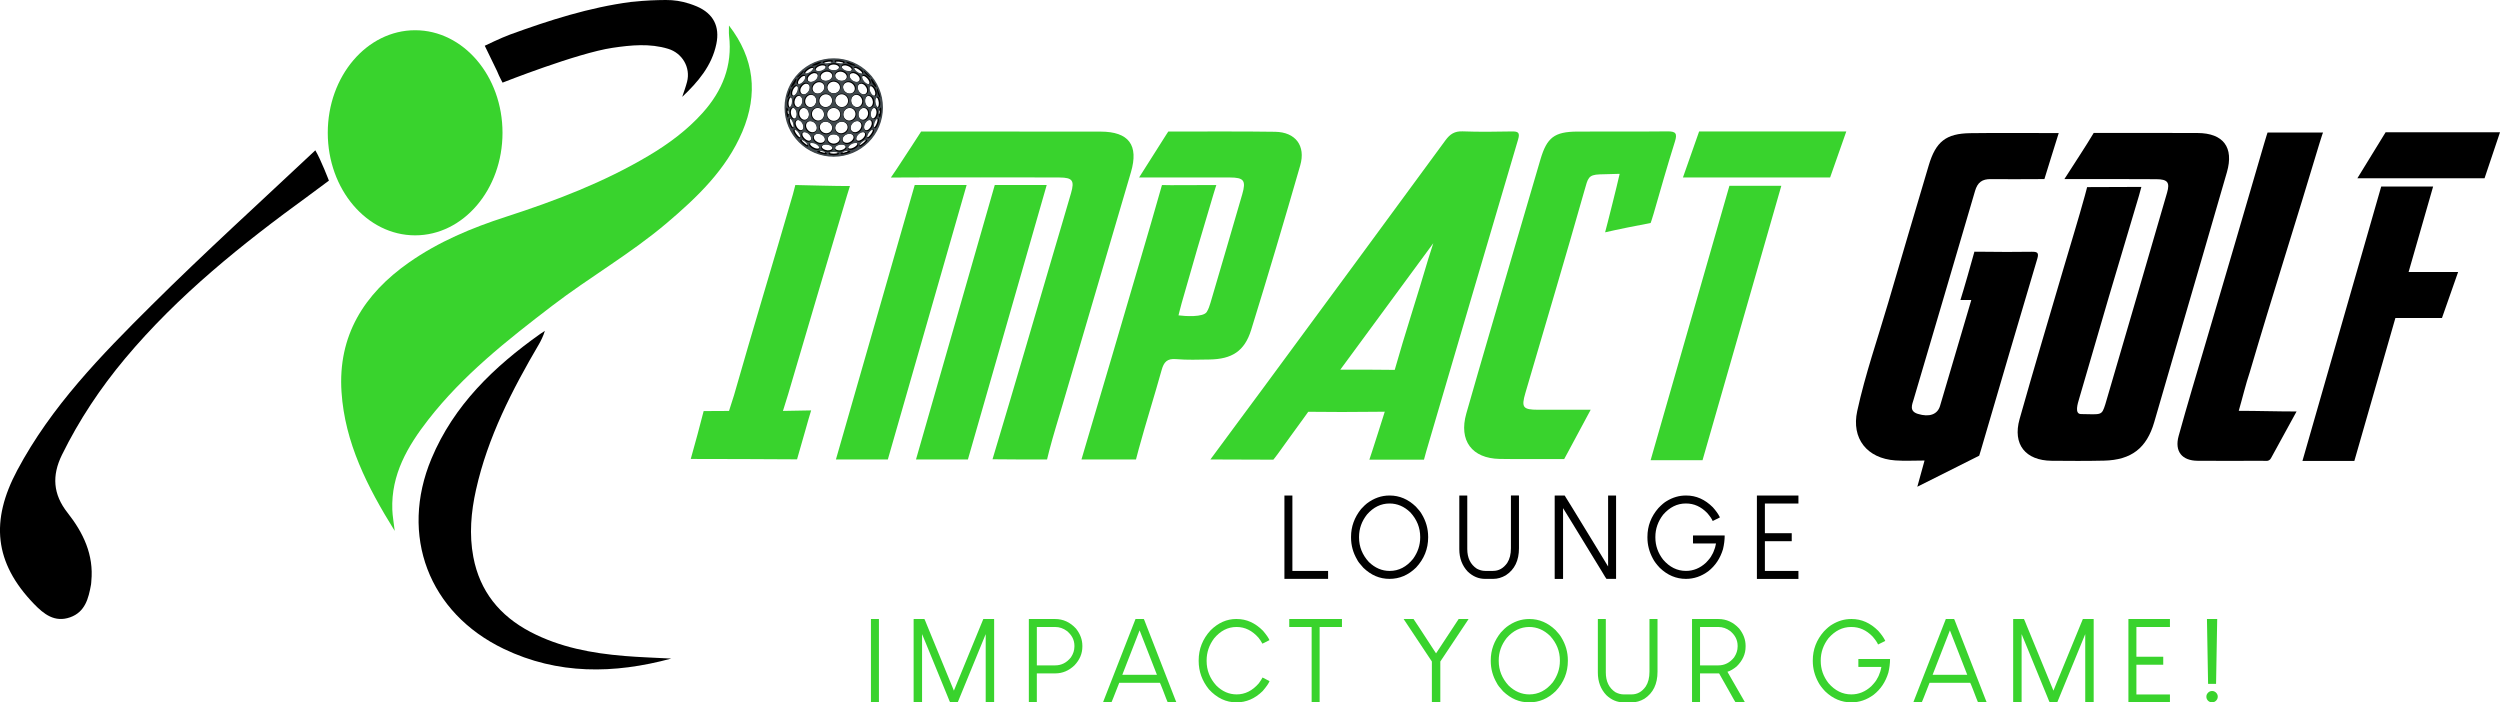 <svg xmlns="http://www.w3.org/2000/svg" id="Layer_2" viewBox="0 0 1119.63 314.56"><defs><style>.cls-1,.cls-2,.cls-3,.cls-4{stroke-width:0px;}.cls-1,.cls-3{fill:#000;}.cls-2{fill:#39d32d;}.cls-3,.cls-4{fill-rule:evenodd;}.cls-4{fill:#40484c;}</style></defs><g id="Layer_1-2"><path class="cls-1" d="M298.15,0c3.6-.03,7.19.52,10.62,1.65,1.13.37,2.24.78,3.33,1.24,7.42,3.2,10.35,8.98,8.71,16.83-2.04,9.78-8.21,16.98-15.28,23.67.74-2.25,1.58-4.46,2.17-6.75,1.66-6.42-2.13-12.86-8.47-14.78-8.22-2.5-16.6-1.67-24.91-.44-15.84,2.36-49.25,15.59-49.25,15.59,0,0-1.4-2.67-1.59-3.15-.24-.61-.56-1.36-.84-1.95-1.9-3.96-5.54-11.42-5.54-11.42,0,0,7.34-3.56,11.37-5.03,17.61-6.41,35.42-12.12,54.1-14.59.36-.05,1.2-.1,1.2-.1,5.36-.57,9.81-.73,14.39-.77Z"></path><path class="cls-1" d="M924.53,80.22c4.3-6.77,9.6-14.7,13.14-20.68,0,0,1.59,0,3.6,0,14.31.02,28.62-.05,42.92.03,11.54.06,16.34,6.42,13.14,17.54-7.6,26.38-15.33,52.73-23.01,79.09-3.19,10.96-6.37,21.92-9.55,32.88-3.37,11.59-10.21,16.93-22.46,17.22-7.82.18-15.64.13-23.46.06-11.76-.11-17.56-7.35-14.38-18.66,6.37-22.6,13.12-45.11,19.73-67.64,3.17-10.79,6.51-21.54,9.5-32.38.84-3.04,1.01-3.88,1.01-3.88,5.33-.05,24.31-.09,24.31-.09l-1.06,3.88c-9.09,30.26-18.02,60.56-26.79,90.91-.61,2.09-2.22,6.9.81,6.94,9.28.14,9.23.78,10.89-4.36,9.26-31.58,18.49-63.18,27.66-94.79,1.34-4.62.24-6-4.81-6.04-12.31-.1-24.62-.04-36.93-.04-1.11,0-2.23,0-4.27,0Z"></path><path class="cls-1" d="M858.67,218c1.16-4.2,2.11-7.64,3.24-11.75-4.62,0-8.88.25-13.11-.05-12.62-.89-19.73-9.77-17.04-22.11,3.59-16.49,9.18-32.46,13.92-48.64,5.99-20.48,12.02-40.95,18.11-61.4,3.16-10.62,7.72-14.26,18.6-14.41,12.96-.18,25.92-.04,39.61-.04-2.01,6.61-4.56,14.38-6.41,20.6,0,0-1.61,0-3.01.01-6.99.03-13.98.08-20.96,0-3.85-.05-5.96,1.4-7.1,5.33-9.06,31.13-18.34,62.19-27.48,93.3-.7,2.38-2.11,5.29,1.88,6.52,5.1,1.57,8.79.28,9.93-3.58,4.63-15.67,9.25-31.34,14-47.43h-4.87c1.37-4.26,5.05-17.16,6.26-21.63,0,0,.92-.02,3.27.02,7.48.13,14.97.11,22.46.01,2.4-.03,3.25.41,2.45,3.07-8.49,28.54-16.88,57.1-25.24,85.68-.45,1.54-.79,2.58-.79,2.58-8.42,4.21-18.56,9.28-27.72,13.91Z"></path><path class="cls-1" d="M1002.63,183.99c8.38,0,17.09.29,25.89.29-4.04,7.38-7.76,14.12-11.43,20.88-.95,1.75-2.57,1.19-3.97,1.2-9.65.04-19.29.08-28.94,0-7-.05-10.37-4.22-8.47-11.11,3.82-13.86,7.99-27.63,12.04-41.43,8.76-29.82,17.6-59.62,26.24-89.48,1.03-3.55,1.54-4.97,1.54-4.97h24.85s-.35.65-1.54,4.64c-10.32,34.53-21.1,68.05-31.26,102.64-1.85,5.48-3.26,11.53-4.95,17.34Z"></path><path class="cls-1" d="M141.22,67.32c2.6,4.41,6.08,13.58,6.08,13.58,0,0-5.56,4.17-9.05,6.71-29.78,21.65-58.45,44.55-82.21,72.93-11.12,13.28-20.64,27.59-28.29,43.16-4.57,9.31-4.02,17.66,2.49,25.92,7.04,8.93,11.82,18.83,10.66,30.68-.05.5-.04,1-.13,1.49-1.12,6.18-2.61,12.3-9.39,14.68-6.89,2.42-11.74-1.42-16.2-6.04-17.78-18.44-19.52-37.2-7.46-59.82,15.26-28.64,37.48-51.37,60.12-73.87,23.82-23.67,48.7-46.23,73.38-69.42Z"></path><path class="cls-1" d="M300.57,294.96c-25.6,6.91-50.76,7.26-74.95-4.36-33.67-16.17-46.77-50.83-32.38-85.21,10.03-23.95,27.98-41.15,48.73-55.86.23-.16,2.05-1.36,2.05-1.36-.65,2.2-1.79,4.5-2.59,5.87-12.08,20.63-23,41.75-28.25,65.31-2.22,9.95-3.11,20.01-1.2,30.1,2.91,15.38,11.81,26.34,25.56,33.55,13.18,6.91,27.49,9.57,42.14,10.78,6.95.58,13.93.78,20.9,1.16Z"></path><path class="cls-2" d="M326.48,11.44c11.36,14.67,13.12,30.66,5.98,47.52-7.19,16.97-20.18,29.35-33.94,41.02-16.12,13.66-34.53,24.18-51.27,37-20.07,15.36-39.91,30.99-55.54,51.1-9.18,11.81-16.59,24.48-16.01,40.2.1,2.79.62,5.56,1.08,9.49-12.36-19.88-22.33-39.54-23.83-62.23-1.66-25.2,10.07-43.86,30.19-57.97,13.31-9.34,28.12-15.52,43.51-20.5,22.15-7.17,43.84-15.43,63.92-27.38,8.89-5.29,17.15-11.4,24.09-19.13,8.85-9.86,13.44-21.16,11.86-34.58-.17-1.46,0-3.05-.05-4.53h0Z"></path><path class="cls-2" d="M542.08,205.77c8.16-11.12,16.02-21.62,23.56-31.86,27.25-37,54.54-73.98,81.69-111.05,2.08-2.84,4.15-4.17,7.74-4.03,7.31.28,14.64.18,21.96.04,2.85-.05,3.78.47,2.86,3.58-13.81,46.65-27.51,93.33-41.23,140-.53,1.82-.93,3.42-.93,3.42-6.28.02-18.31,0-24.46,0,0,0,.52-1.46,1.21-3.64,1.51-4.73,4.23-13.11,5.69-17.85,0,0-1.21,0-4.12.04-9.15.13-21.01.13-30.15,0,0,0-.87,1.22-2.07,2.89-3.77,5.25-7.65,10.44-11.38,15.72-1.13,1.59-2.18,2.84-2.18,2.84-7.83,0-18.86-.1-28.18-.1ZM600.27,165.56c7.71,0,14.29-.06,20.85.06,2.88.06,3.51.04,3.51.04,4.28-15.25,10.52-34.24,14.95-49.45.29-1,2.32-7.28,2.32-7.28-12.77,17.47-28.41,38.53-41.64,56.62Z"></path><path class="cls-2" d="M510.16,79.46c4.5-7.1,8.29-13.07,12.08-19.05l.98-1.5c14.96.03,32.91-.13,47.87.11,9.1.14,13.76,6.23,11.22,15.06-7.1,24.63-14.39,49.2-21.98,73.69-2.95,9.51-8.62,13.08-18.68,13.23-4.99.07-10,.26-14.95-.17-4.02-.35-5.47,1.34-6.46,4.89-3.28,11.79-7,23.46-10.22,35.26-1.02,3.73-1.27,4.8-1.27,4.8h-24.41s.33-1.18,1.38-4.69c8.37-28.05,16.57-56.15,24.82-84.23,2.94-10,7.04-23.96,9.85-33.99l3.97.06c5.25-.06,20.39-.06,20.39-.06,0,0-.34.91-1.22,3.84-4.91,16.31-9.68,32.67-14.32,49.05-.59,2.08-1.41,5.47-1.41,5.47,2.87.39,11.13.94,12.66-1.54.77-1.24,1.25-2.7,1.67-4.11,4.76-16.18,9.52-32.37,14.21-48.57,1.78-6.15.78-7.51-5.56-7.53-13.11-.05-26.23-.02-40.6-.02Z"></path><path class="cls-2" d="M712.39,183.51c-3.99,7.42-7.11,13.16-10.58,19.71l-1.28,2.36c-8.65-.02-20.25.11-28.89-.05-12.43-.22-18.41-8.2-14.95-20.34,7.03-24.65,14.31-49.24,21.49-73.85,3.89-13.34,7.79-26.67,11.73-40,2.89-9.76,6.23-12.33,16.44-12.41,13.47-.1,26.94.07,40.41-.09,3.81-.05,4.49.97,3.35,4.59-3.38,10.72-6.44,21.55-9.56,32.36-.69,2.4-1.31,4.08-1.31,4.08-5.14.95-15.48,3.01-20.39,4.18l1.19-4.57s3.96-15.51,5.33-21.63l-8.92.24c-5.15.2-5.27,1.66-6.82,7.12-8.66,30.55-17.56,60.29-26.48,90.77-1.91,6.52-1.13,7.51,5.77,7.53,7.47.02,14.95,0,23.47,0Z"></path><path class="cls-2" d="M439.13,79.46c-11.81,0-28.35-.08-40.15.05l2.62-3.85c3.04-4.54,10.93-16.76,10.93-16.76h4.04c25.44.05,50.88,0,76.32.04,12.66.02,17.17,6.04,13.6,18.19-10.18,34.76-20.44,69.5-30.66,104.25-2.01,6.82-4.15,13.61-5.94,20.49-.77,2.97-.97,3.91-.97,3.91-4.99.01-19.01,0-24.42-.1,0,0,.22-.78,1.48-4.96,8.67-28.83,17.07-57.74,25.56-86.62,2.71-9.2,5.46-18.39,8.12-27.61,1.62-5.61.68-6.96-5.11-7-11.81-.08-23.61-.03-35.42-.03Z"></path><path class="cls-2" d="M309.35,205.56c1.98-6.9,4.14-15.07,5.78-21.46l11.36-.06,2.21-6.92c8.57-30.05,17.68-59.95,26.37-89.96l1.12-4.3c4.57.07,19.63.54,24.46.44l-1.32,4.25c-8.87,29.62-17.58,59.29-26.34,88.94l-2.34,7.54,12.62-.23c-1.37,4.32-3.75,13.29-5.18,17.95l-1.13,3.96c-15.08-.08-32.06-.17-47.61-.17Z"></path><ellipse class="cls-2" cx="185.92" cy="59.47" rx="39.13" ry="45.93"></ellipse><polygon class="cls-2" points="397.62 205.77 374.37 205.77 409.66 82.86 432.91 82.86 397.62 205.77"></polygon><polygon class="cls-2" points="433.48 205.77 410.23 205.77 445.51 82.86 468.77 82.86 433.48 205.77"></polygon><polygon class="cls-2" points="762.48 206.11 739.23 206.11 774.52 83.21 797.77 83.21 762.48 206.11"></polygon><polygon class="cls-2" points="826.86 58.89 760.95 58.89 753.71 79.48 819.62 79.48 826.86 58.89"></polygon><polygon class="cls-1" points="1119.63 59.24 1068.4 59.24 1055.75 79.84 1112.71 79.84 1119.63 59.24"></polygon><polygon class="cls-1" points="1100.87 121.83 1078.69 121.83 1089.68 83.54 1066.43 83.54 1031.15 206.44 1054.4 206.44 1072.78 142.42 1093.64 142.42 1100.87 121.83"></polygon><path class="cls-3" d="M373.37,69.9c-11.99,0-21.74-9.75-21.74-21.74s9.75-21.74,21.74-21.74,21.74,9.75,21.74,21.74-9.75,21.74-21.74,21.74ZM373.28,67.82c-.75,0-1.24.14-1.47.22-.12.04-.2.17-.2.3,0,.13.1.24.23.28.29.07.79.17,1.56.18.8-.02,1.31-.12,1.54-.18.13-.03.22-.14.23-.28,0-.13-.07-.25-.2-.3-.23-.08-.72-.22-1.46-.22h-.22ZM367.48,67.34c-.14,0-.26.09-.29.23-.04.15.05.3.19.35.37.13.82.26,1.31.39.17.03.33.06.48.08.01,0,.03,0,.04,0,.13,0,.25-.09.29-.22.04-.14-.03-.3-.17-.36-.32-.14-.84-.33-1.53-.43-.09-.02-.19-.03-.29-.05-.01,0-.03,0-.04,0ZM379.26,67.33c-.1.01-.19.03-.29.05-.68.1-1.21.29-1.53.43-.14.06-.21.21-.17.36.04.13.16.22.29.22.01,0,.03,0,.04,0,.16-.02.33-.05.5-.08.49-.12.94-.26,1.3-.39.15-.05.23-.2.19-.35-.03-.14-.15-.23-.29-.23-.01,0-.03,0-.04,0ZM376.55,64.63c-1.36.06-2.52.81-2.52,1.64,0,.07,0,.29.22.52.32.33.95.53,1.69.53.08,0,.17,0,.25,0,1.24-.12,2.35-.76,2.49-1.42.05-.24-.02-.47-.19-.67-.31-.37-.93-.59-1.66-.59-.09,0-.18,0-.27,0ZM369.93,64.62c-.73,0-1.35.22-1.66.6-.17.2-.23.43-.18.68.16.67,1.27,1.3,2.49,1.42.08,0,.17,0,.25,0,1.1,0,1.93-.45,1.93-1.05-.01-.82-1.2-1.58-2.54-1.64-.1,0-.19,0-.28,0ZM363.69,63.88c-.39,0-.69.11-.82.3-.1.15-.1.34,0,.58.32.64,1.44,1.39,2.5,1.7.25.06.48.09.69.09.37,0,.65-.09.78-.26.08-.1.1-.25.06-.42-.18-.83-1.38-1.72-2.61-1.92-.21-.04-.41-.07-.59-.07ZM383.07,63.87c-.18,0-.37.02-.57.06-1.21.21-2.44,1.11-2.62,1.93-.02.07-.07.27.05.42.13.16.4.25.77.25.22,0,.46-.03.73-.1,1.07-.31,2.15-1.06,2.48-1.71.06-.15.11-.38-.01-.57-.13-.19-.43-.3-.82-.3ZM359.39,62.58c-.1,0-.19.05-.25.13-.08.12-.07.27.03.37.5.55,1.39,1.3,2.06,1.73,0,0,.08.05.09.05.04.02.09.03.14.03.08,0,.16-.03.22-.1.09-.1.11-.25.04-.36-.46-.74-1.41-1.53-2.22-1.84-.04-.01-.07-.02-.11-.02ZM387.35,62.58s-.08,0-.11.02c-.83.34-1.78,1.13-2.21,1.84-.07.11-.05.26.04.36.06.06.14.1.22.1.04,0,.09,0,.13-.03l.12-.06c.7-.46,1.52-1.17,2.03-1.73.09-.1.1-.26.02-.37-.06-.08-.15-.13-.25-.13ZM373.35,60.14c-.82,0-1.57.3-2.06.82-.26.27-.56.73-.53,1.36.06,1.08,1.24,1.97,2.64,1.99,1.39-.02,2.57-.91,2.62-1.99.02-.5-.17-.97-.55-1.36-.49-.51-1.24-.81-2.05-.81h-.06ZM366.4,59.89c-.65,0-1.22.23-1.56.63-.29.34-.4.76-.33,1.23.18,1.05,1.39,2.04,2.69,2.21.09,0,.19.01.29.01.64,0,1.21-.22,1.56-.59.27-.29.4-.67.37-1.08-.08-1.21-1.35-2.31-2.77-2.4-.08,0-.16,0-.24,0ZM380.38,59.89c-.09,0-.17,0-.26.01-1.45.1-2.7,1.17-2.77,2.4-.03.42.09.78.37,1.08.35.38.92.59,1.55.59.1,0,.2,0,.3-.02,1.3-.18,2.49-1.17,2.68-2.21.07-.46-.05-.9-.34-1.23-.35-.4-.89-.62-1.54-.62ZM360.37,59.15c-.37,0-.65.12-.83.36-.21.27-.25.67-.13,1.12.32.98,1.39,2.01,2.4,2.32.17.04.34.07.49.07.36,0,.65-.12.83-.34.19-.23.25-.57.17-.98-.18-1.16-1.36-2.31-2.56-2.51-.13-.03-.25-.04-.36-.04ZM386.4,59.14c-.11,0-.24.01-.37.04-1.19.19-2.37,1.34-2.57,2.5-.08.41-.02.74.17.98.18.22.47.34.83.34.16,0,.33-.02.51-.07,1.01-.3,2.07-1.34,2.39-2.32.12-.45.06-.85-.14-1.12-.18-.23-.46-.35-.82-.35ZM356.23,58.03c-.07,0-.13.01-.18.05-.08.06-.16.14-.16.24,0,.14.04.37.18.71.42.87,1.25,1.91,1.85,2.33.1.05.17.08.24.1.03,0,.06.01.08.01.06,0,.12-.02.18-.06.07-.05.12-.14.12-.23,0-.17-.03-.39-.12-.64-.33-1.15-1.35-2.24-2.05-2.49-.04-.01-.09-.02-.14-.02ZM390.57,57.98s-.07,0-.1.02c0,0-.05.02-.05.02-.73.26-1.74,1.33-2.08,2.51-.08.24-.12.46-.12.63,0,.09.05.18.13.23.05.04.11.06.17.06.03,0,.06,0,.09-.01.08-.02.16-.06.25-.11.61-.43,1.4-1.44,1.83-2.31.12-.29.18-.52.19-.71,0-.1-.04-.19-.12-.25-.05-.04-.12-.06-.18-.06ZM376.96,54.51c-1.58.02-2.87,1.25-2.87,2.73,0,.63.24,1.22.68,1.67.5.5,1.18.77,1.93.77,1.55-.07,2.82-1.22,2.9-2.62.03-.66-.21-1.29-.66-1.76-.49-.51-1.18-.79-1.93-.79,0,0-.06,0-.06,0ZM369.73,54.51c-.75,0-1.43.28-1.92.8-.46.48-.69,1.11-.65,1.77.08,1.37,1.34,2.54,2.82,2.6h0c.81,0,1.52-.28,2.02-.78.44-.45.68-1.04.68-1.66,0-1.49-1.3-2.71-2.87-2.73,0,0-.07,0-.07,0ZM362.92,54.26c-.56,0-1.07.22-1.42.61-.39.43-.56,1.03-.49,1.68.17,1.31,1.33,2.5,2.59,2.66.08,0,.17.01.25.01.57,0,1.08-.21,1.44-.6.38-.4.56-.96.52-1.57-.08-1.43-1.33-2.7-2.72-2.78,0,0-.15,0-.16,0ZM383.69,54.25c-1.41.08-2.66,1.35-2.73,2.78-.04.61.14,1.17.51,1.57.36.39.88.6,1.45.6.09,0,.18,0,.27-.01,1.26-.17,2.41-1.36,2.57-2.66.07-.65-.11-1.24-.49-1.67-.36-.4-.87-.61-1.44-.61,0,0-.13,0-.13,0ZM357.44,53.77c-.3,0-.56.12-.75.34-.3.35-.41.93-.3,1.57.24,1.2,1.14,2.34,2.04,2.6.1.02.21.03.3.03.31,0,.58-.12.78-.35.29-.33.41-.87.33-1.49-.15-1.34-1.17-2.58-2.23-2.71-.06,0-.11-.01-.16-.01ZM389.34,53.76c-.06,0-.11,0-.17.01-1.06.12-2.09,1.36-2.24,2.71-.08.62.03,1.14.32,1.48.2.23.47.35.78.35.1,0,.21-.01.32-.04.89-.25,1.77-1.39,2.02-2.59.1-.65-.01-1.24-.31-1.58-.19-.22-.43-.33-.73-.33ZM354.06,53.16s-.09,0-.13.03c-.1.04-.16.13-.17.24-.02.17-.03.55.11,1.16.27.95.76,1.92,1.15,2.32.06.06.13.09.21.09.03,0,.05,0,.08-.01.1-.03.19-.11.21-.22.04-.16.09-.52-.05-1.14-.2-1.15-.8-2.11-1.26-2.42-.05-.03-.11-.05-.17-.05ZM392.69,53.15c-.06,0-.12.02-.17.05-.48.33-1.06,1.26-1.26,2.4-.13.61-.08.98-.04,1.14.03.1.11.19.21.22.03,0,.05.01.08.01.08,0,.15-.03.21-.09.33-.33.84-1.24,1.16-2.34.13-.57.13-.93.11-1.13-.01-.1-.08-.19-.17-.24-.04-.02-.08-.03-.12-.03ZM373.37,48.36c-.78,0-1.51.3-2.06.85-.55.55-.85,1.28-.84,2.05.02,1.57,1.32,2.84,2.91,2.85,1.58,0,2.88-1.29,2.9-2.86,0-.77-.29-1.49-.84-2.04-.55-.55-1.28-.86-2.07-.86ZM366.23,48.35c-.69,0-1.34.27-1.82.77-.52.53-.8,1.25-.78,2.02.05,1.51,1.27,2.79,2.72,2.85h0c.77,0,1.43-.27,1.92-.77.51-.52.78-1.21.77-1.97,0-1.6-1.27-2.9-2.81-2.9ZM380.52,48.36c-1.54,0-2.81,1.3-2.81,2.89,0,.75.27,1.45.78,1.97.49.49,1.14.77,1.83.77,1.53-.06,2.76-1.31,2.81-2.85.02-.77-.26-1.48-.78-2.01-.48-.5-1.13-.77-1.83-.77ZM359.94,48.35c-.6,0-1.02.3-1.27.56-.47.49-.73,1.22-.71,2,.09,1.42,1.05,2.61,2.2,2.72.05,0,.1,0,.15,0,.5,0,.96-.2,1.33-.58.45-.47.7-1.17.67-1.92-.03-1.51-1.12-2.78-2.38-2.78ZM386.81,48.36c-1.26,0-2.34,1.26-2.37,2.75-.03.75.22,1.46.67,1.93.37.38.83.58,1.34.58h.13c1.14-.12,2.12-1.34,2.2-2.73.02-.78-.23-1.49-.69-1.97-.35-.37-.8-.56-1.28-.56ZM355.27,48.35c-.19,0-.38.09-.54.26-.37.39-.57,1.15-.53,1.97.1,1.24.72,2.33,1.41,2.48.01,0,.02,0,.04,0,.34,0,.56-.1.74-.3.37-.4.56-1.08.51-1.86-.05-1.37-.79-2.54-1.62-2.54ZM391.47,48.36c-.82,0-1.58,1.17-1.62,2.5-.05.78.14,1.49.51,1.88.24.25.48.3.64.3.78-.14,1.44-1.23,1.54-2.48.04-.82-.16-1.56-.52-1.94-.16-.17-.35-.26-.55-.26ZM353.02,49.46c-.16.02-.27.15-.27.31,0,.12.01.25.02.38.03.24.06.45.09.64.02.15.15.25.3.25.01,0,.02,0,.03,0,.16-.02.28-.16.27-.32l-.02-.18c-.02-.3-.05-.59-.1-.84-.03-.14-.15-.25-.29-.25-.01,0-.02,0-.03,0ZM393.69,49.43c-.14,0-.27.1-.29.25-.04.25-.08.53-.1.84v.19c-.02.16.09.3.25.32.01,0,.02,0,.03,0,.15,0,.27-.11.3-.25.03-.2.06-.41.09-.65.01-.15.02-.27.02-.39,0-.16-.11-.29-.27-.31-.01,0-.02,0-.03,0ZM354.11,43.61c-.41.16-.82,1.23-.94,2.34-.06,1.06.18,1.79.44,1.96.05.03.1.05.16.05h.02c.46-.03,1.04-1.06,1.09-2.36.06-.81-.09-1.52-.39-1.84-.1-.1-.2-.15-.3-.15-.02,0-.06,0-.09.01ZM392.25,43.78c-.3.32-.45,1.02-.39,1.82.06,1.34.66,2.35,1.16,2.35.08,0,.15-.03.2-.08.14-.13.42-.78.35-1.92-.12-1.12-.53-2.15-.92-2.31-.04-.02-.08-.02-.12-.02-.09,0-.17.04-.23.11-.02.02-.04.03-.06.05ZM388.95,42.96c-.47,0-.8.24-1,.45-.42.44-.64,1.13-.6,1.9.04,1.43.96,2.65,2.03,2.65.34,0,.66-.14.92-.42.42-.44.66-1.18.63-1.97-.1-1.34-.9-2.48-1.82-2.6-.05,0-.11,0-.16,0ZM383.53,42.48c-.61,0-1.19.24-1.62.69-.49.5-.75,1.19-.73,1.95.02,1.56,1.21,2.84,2.64,2.84.59,0,1.16-.24,1.58-.68.49-.5.76-1.23.75-2-.06-1.47-1.18-2.72-2.49-2.8,0,0-.12,0-.13,0ZM376.91,42.23c-1.55,0-2.81,1.26-2.81,2.81s1.3,2.91,2.91,2.91c.75,0,1.46-.29,1.99-.83.53-.54.82-1.26.81-2.03-.03-1.55-1.31-2.83-2.85-2.87,0,0-.01,0-.02,0s-.01,0-.02,0ZM369.81,42.23c-1.54.03-2.83,1.32-2.86,2.87-.01.76.28,1.48.81,2.02.53.53,1.23.83,1.99.83,1.6,0,2.9-1.3,2.91-2.91,0-.75-.29-1.46-.81-1.99-.53-.53-1.24-.82-1.99-.82,0,0-.04,0-.04,0ZM363.1,42.48c-1.32.08-2.44,1.34-2.5,2.8-.02.76.25,1.48.74,1.98.43.44.99.68,1.59.69,1.41,0,2.62-1.3,2.64-2.84.02-.75-.24-1.45-.73-1.94-.43-.44-1.01-.69-1.62-.69,0,0-.12,0-.12,0ZM357.64,42.95c-.93.13-1.73,1.29-1.83,2.62-.03.79.2,1.52.63,1.96.26.27.58.42.92.42,1.06,0,1.99-1.21,2.03-2.65.04-.76-.19-1.46-.61-1.9-.2-.21-.53-.45-1.01-.45-.05,0-.09,0-.14,0ZM389.98,38.61c-.18,0-.33.07-.44.21-.24.28-.31.8-.2,1.42.18,1.28,1.04,2.49,1.88,2.63,0,0,.12.02.13.02.18,0,.3-.06.4-.18.24-.29.3-.86.17-1.54-.31-1.25-1.08-2.26-1.66-2.51-.09-.03-.18-.05-.27-.05ZM356.78,38.58c-.09,0-.18.02-.28.05-.65.28-1.39,1.41-1.66,2.53-.15.78,0,1.29.18,1.51.1.12.23.18.38.18.96-.16,1.84-1.34,2.02-2.63.11-.63.04-1.16-.2-1.44-.11-.14-.26-.2-.43-.2ZM385.66,37.5c-.45,0-.85.17-1.13.49-.33.37-.48.91-.42,1.52.11,1.4,1.26,2.67,2.51,2.76.06,0,.12,0,.18,0,.44,0,.82-.17,1.1-.48.34-.39.49-.98.41-1.63-.2-1.25-1.25-2.43-2.34-2.64-.1-.02-.2-.02-.3-.02ZM361.1,37.49c-.1,0-.21,0-.31.03-1.08.21-2.13,1.39-2.33,2.63-.08.65.07,1.24.41,1.64.28.31.65.48,1.09.48.06,0,.11,0,.17,0,1.27-.1,2.41-1.35,2.52-2.77.06-.61-.09-1.15-.42-1.52-.29-.31-.67-.48-1.13-.48ZM379.91,36.81c-.67,0-1.28.25-1.72.7-.41.43-.63,1-.61,1.62.05,1.48,1.32,2.72,2.84,2.78h0c.77,0,1.38-.24,1.82-.71.42-.46.63-1.07.58-1.73-.12-1.34-1.36-2.52-2.75-2.65h-.18ZM366.67,36.81c-1.39.11-2.62,1.3-2.74,2.65-.05.66.16,1.27.58,1.72.43.46,1.03.71,1.71.71h.11c1.51-.05,2.81-1.31,2.85-2.77.02-.62-.19-1.19-.6-1.62-.43-.45-1.04-.7-1.72-.7-.06,0-.12,0-.19,0ZM373.38,36.57c-1.51.01-2.77,1.15-2.81,2.54-.01.68.25,1.32.73,1.82.54.55,1.27.85,2.07.85s1.55-.3,2.08-.84c.48-.5.74-1.14.73-1.82-.04-1.39-1.29-2.53-2.8-2.54h0ZM386.64,34.01c-.21,0-.37.07-.47.2-.15.19-.17.52-.07.93.25,1.1,1.34,2.28,2.34,2.52.13.04.25.06.35.06.21,0,.36-.07.46-.2.16-.23.17-.62.01-1.08-.36-.92-1.32-1.95-2.14-2.32-.18-.07-.35-.1-.49-.1ZM360.12,34c-.15,0-.31.03-.49.1-.84.39-1.77,1.41-2.15,2.34-.15.45-.14.84.01,1.06.1.13.25.2.46.2.11,0,.23-.02.36-.06,1.01-.24,2.09-1.39,2.35-2.51.11-.4.08-.73-.06-.93-.07-.09-.21-.2-.48-.2ZM381.98,32.76c-.5,0-.92.16-1.19.46-.23.26-.33.62-.28,1.03.14,1.21,1.36,2.32,2.71,2.47.12.02.22.02.33.02.51,0,.93-.18,1.19-.5.25-.31.33-.72.24-1.18-.26-1.02-1.41-2.04-2.57-2.27-.15-.03-.3-.04-.44-.04ZM364.77,32.74c-.14,0-.28.01-.42.04-1.17.25-2.33,1.27-2.58,2.29-.09.45,0,.86.24,1.16.26.32.69.5,1.21.5.1,0,.21,0,.32-.02,1.33-.14,2.57-1.27,2.7-2.46.06-.41-.03-.77-.27-1.03-.27-.31-.69-.47-1.21-.47ZM370.24,32.1c-1.37.09-2.58,1.04-2.71,2.12-.05.48.11.93.44,1.29.42.46,1.09.73,1.84.73h.14c1.49-.04,2.75-1.1,2.75-2.3,0-.43-.16-.83-.48-1.15-.43-.44-1.11-.69-1.85-.69,0,0-.13,0-.13,0ZM376.4,32.1c-.74,0-1.42.25-1.86.69-.32.32-.49.72-.48,1.14,0,1.21,1.26,2.26,2.74,2.3h.14c.75,0,1.42-.26,1.84-.73.33-.37.48-.81.44-1.29-.13-1.07-1.33-2.02-2.69-2.11,0,0-.13,0-.13,0ZM382.74,30.44c-.09.01-.17.07-.22.15-.05.08-.05.18-.01.26.29.9,1.45,1.84,2.56,2.12.23.07.44.11.61.11.1,0,.18-.01.25-.03.09-.03.16-.1.19-.2.03-.09.01-.19-.05-.27,0,0-.02-.08-.07-.18-.39-.6-1.45-1.41-2.37-1.81-.37-.13-.61-.16-.76-.16-.01,0-.12,0-.14,0ZM361.08,33.07c.17,0,.38-.04.62-.11,1.19-.3,2.3-1.31,2.54-2.02.02-.06.03-.1.04-.14.02-.09,0-.18-.06-.26-.06-.07-.14-.11-.24-.11,0,0-.02,0-.02,0-.3,0-.56.06-.85.16-.92.4-1.95,1.19-2.37,1.82-.09.18-.1.29-.11.36,0,.12.07.23.17.28.04.02.08.03.13.03.02,0,.03,0,.04,0,.04,0,.1,0,.1,0ZM378.38,29.29c-.57,0-1.03.15-1.24.4-.11.13-.15.28-.13.46.08.82,1.3,1.67,2.61,1.81.16.02.31.03.45.03.57,0,1.04-.17,1.26-.46.13-.18.16-.39.09-.62-.23-.66-1.36-1.36-2.52-1.58-.17-.02-.34-.04-.51-.04ZM368.4,29.28c-.17,0-.35.01-.53.04-1.15.21-2.28.92-2.52,1.58-.05.17-.06.39.1.61.21.28.68.45,1.25.45.14,0,.29,0,.45-.03,1.31-.13,2.52-.96,2.62-1.8.02-.18-.02-.33-.14-.47-.22-.25-.67-.39-1.23-.39ZM373.38,28.89c-1.25.02-2.31.58-2.38,1.24-.02.18.02.45.28.74.42.46,1.18.73,2.04.73h.1c.86,0,1.61-.27,2.03-.73.26-.29.3-.56.28-.74-.06-.66-1.12-1.22-2.36-1.24ZM375.1,27.61c-.22,0-.4.01-.55.02-.14.01-.25.12-.27.25s.05.27.18.32c.29.12.89.34,1.75.39.21.02.39.03.56.03.26,0,.47-.02.63-.05.14-.02.24-.14.25-.27.01-.14-.07-.26-.2-.31-.26-.09-.82-.25-1.68-.36-.23-.02-.47-.03-.68-.03ZM371.68,27.61c-.21,0-.44,0-.68.03-.86.11-1.42.27-1.68.36-.13.04-.21.17-.2.31.01.14.11.25.25.27.16.03.37.05.64.05.17,0,.35,0,.54-.03.88-.05,1.47-.27,1.74-.4.12-.06.19-.19.17-.32s-.13-.24-.27-.25c-.14-.01-.31-.02-.51-.02Z"></path><path class="cls-1" d="M575.25,221.92h3.52l.03.03v33.74h15.99v3.57h-19.53l-.03-.03v-37.28l.03-.03Z"></path><path class="cls-1" d="M622.26,221.92h.15c4.33,0,8.23,1.66,11.68,4.97,1.29,1.38,2.15,2.46,2.58,3.26,1.95,3.18,2.93,6.62,2.93,10.33v.2c0,5.13-1.81,9.64-5.43,13.52-3.45,3.37-7.4,5.05-11.86,5.05s-8.25-1.65-11.71-4.95c-1.53-1.67-2.46-2.88-2.8-3.65-1.82-3.09-2.73-6.39-2.73-9.89v-.36c0-4.54,1.5-8.69,4.51-12.44,1.21-1.29,2.07-2.12,2.6-2.5,3.13-2.36,6.49-3.54,10.07-3.54ZM608.65,240.46v.26c0,4.13,1.47,7.79,4.41,10.99,2.74,2.65,5.84,3.98,9.31,3.98,4.06,0,7.56-1.8,10.48-5.41,2.12-2.94,3.19-6.14,3.19-9.59v-.2c0-4.15-1.47-7.82-4.41-11.02-2.74-2.65-5.84-3.98-9.31-3.98-3.86,0-7.23,1.64-10.1,4.92-2.38,3.01-3.57,6.36-3.57,10.05Z"></path><path class="cls-1" d="M653.62,221.92h3.42l.08.08v23.89c0,3.98,1.43,6.91,4.28,8.8,1.24.66,2.48.99,3.72.99h3.54c2.57,0,4.68-1.19,6.35-3.57,1.11-1.72,1.66-3.91,1.66-6.58v-23.54l.08-.08h3.44l.08.08v23.54c0,5.51-1.96,9.55-5.89,12.11-1.84,1.07-3.71,1.61-5.63,1.61h-3.67c-2.87,0-5.45-1.08-7.73-3.24-2.53-2.67-3.8-6.03-3.8-10.07v-23.95l.08-.08Z"></path><path class="cls-1" d="M696.35,221.92h4.39c.14.14,4.68,7.55,13.64,22.24l5.76,9.46h.05v-31.62l.05-.08h3.44l.08.08v37.18l-.08.08h-4.21c-.24-.27-.88-1.29-1.91-3.06-.07-.08-4.62-7.52-13.64-22.31l-3.9-6.32v31.62l-.08.08h-3.59l-.08-.08v-37.18l.08-.08Z"></path><path class="cls-1" d="M754.92,221.92h.31c4.4,0,8.36,1.76,11.88,5.28,1.34,1.5,2.35,2.9,3.01,4.21l.13.33c-2.02,1.05-3.09,1.58-3.19,1.58h-.03c-.38-.93-1.21-2.14-2.5-3.62-2.75-2.8-5.88-4.21-9.38-4.21h-.2c-3.83,0-7.2,1.67-10.12,5.02-2.31,3.01-3.47,6.32-3.47,9.94v.26c0,3.64,1.16,6.94,3.47,9.92,2.89,3.37,6.3,5.05,10.23,5.05,3.32,0,6.3-1.22,8.95-3.67,1.39-1.44,2.27-2.58,2.63-3.42.48-.71.96-1.83,1.45-3.34.15-.51.3-1.13.43-1.86h-10.23l-.08-.08v-3.42l.08-.08h14.03l.08.08c0,1.94-.25,3.96-.76,6.07-1.24,4.11-3.43,7.4-6.58,9.87-3.09,2.28-6.43,3.42-10,3.42-4.39,0-8.3-1.65-11.73-4.95-1.41-1.5-2.43-2.86-3.06-4.08-1.65-3.03-2.47-6.18-2.47-9.46v-.31c0-4.86,1.65-9.18,4.95-12.95,1.46-1.51,2.69-2.55,3.7-3.11,2.72-1.65,5.55-2.47,8.49-2.47Z"></path><path class="cls-1" d="M786.86,221.92h18.54l.03.03v3.52l-.03.03h-14.99v13.31h11.99l.03.03v3.52l-.03.03h-11.99v13.31h14.99l.03.03v3.52l-.03.03h-18.54l-.03-.03v-37.28l.03-.03Z"></path><path class="cls-2" d="M390.08,277.23h3.52l.03.03v37.28l-.03.03h-3.52l-.03-.03v-37.28l.03-.03Z"></path><path class="cls-2" d="M409.26,277.23h4.74c.05,0,.49,1.05,1.33,3.16l11.86,28.89h.03l13.16-32.05h4.77l.08.08v37.18l-.08.08h-3.62l-.08-.08v-30.42h-.03l-12.5,30.47-.03.03h-3.34c-.07,0-.44-.87-1.12-2.6-.05-.05-2.87-6.94-8.47-20.68-1.73-4.15-2.73-6.56-2.98-7.24h-.03v30.45l-.08.08h-3.62l-.08-.08v-37.18l.08-.08Z"></path><path class="cls-2" d="M460.85,277.23h11.7c3.59,0,6.7,1.43,9.33,4.28,1.9,2.4,2.86,4.96,2.86,7.7v.38c0,3.11-1.18,5.91-3.54,8.39-2.52,2.4-5.38,3.6-8.59,3.6h-8.26v12.9l-.08.08h-3.42l-.08-.08v-37.18l.08-.08ZM464.35,280.8v17.19h8.21c2.81,0,5.16-1.2,7.06-3.6,1.04-1.56,1.56-3.18,1.56-4.84v-.31c0-2.58-1.11-4.79-3.34-6.63-1.62-1.21-3.38-1.81-5.3-1.81h-8.19Z"></path><path class="cls-2" d="M512.24,277.23c.07,0,.34.65.82,1.94l13.44,34.53.36.84-.05.03h-3.83c-.1-.12-.86-2.05-2.27-5.79-.75-1.9-1.16-2.9-1.25-2.98h-18.21c-.09.12-.99,2.41-2.7,6.86-.44,1.17-.71,1.81-.79,1.91h-3.7l-.05-.03h-.03l14.56-37.31h3.7ZM510.36,282.33l-7.73,19.87h15.5l-7.75-19.87h-.03Z"></path><path class="cls-2" d="M553.63,277.23h.31c4.32,0,8.22,1.76,11.71,5.28,1.55,1.84,2.51,3.23,2.88,4.18-2.04,1.05-3.09,1.58-3.16,1.58-.44-.85-1.02-1.73-1.73-2.65-2.84-3.21-6.09-4.82-9.77-4.82h-.15c-3.84,0-7.18,1.72-10.02,5.15-2.21,2.98-3.31,6.25-3.31,9.82v.26c0,4.15,1.44,7.8,4.31,10.96,2.67,2.67,5.72,4,9.15,4,3.76,0,7.06-1.66,9.92-4.97.7-.95,1.25-1.82,1.66-2.6l3.14,1.63c-.39,1.02-1.42,2.5-3.08,4.44-3.43,3.38-7.34,5.07-11.73,5.07-4.68,0-8.8-1.96-12.37-5.87-3.04-3.79-4.56-8.01-4.56-12.67v-.26c0-5.12,1.78-9.61,5.35-13.49,3.42-3.37,7.24-5.05,11.47-5.05Z"></path><path class="cls-2" d="M577.43,277.23h23.54l.03.03v3.52l-.03.03h-9.97v33.74l-.03.03h-3.52l-.03-.03v-33.74h-10l-.03-.03v-3.52l.03-.03Z"></path><path class="cls-2" d="M628.67,277.23h4.39c.31.39,3.63,5.47,9.97,15.22l.13.13,10.1-15.35h4.33l.08.08-12.62,18.95v18.23l-.08.08h-3.65l-.05-.08v-18.23l-12.6-18.95v-.08Z"></path><path class="cls-2" d="M684.83,277.23h.15c4.33,0,8.23,1.66,11.68,4.97,1.29,1.38,2.15,2.46,2.58,3.26,1.95,3.18,2.93,6.62,2.93,10.33v.2c0,5.13-1.81,9.64-5.43,13.52-3.45,3.37-7.4,5.05-11.86,5.05s-8.25-1.65-11.71-4.95c-1.53-1.67-2.46-2.88-2.8-3.65-1.82-3.09-2.73-6.39-2.73-9.89v-.36c0-4.54,1.5-8.69,4.51-12.44,1.21-1.29,2.07-2.12,2.6-2.5,3.13-2.36,6.49-3.54,10.07-3.54ZM671.21,295.76v.26c0,4.13,1.47,7.79,4.41,10.99,2.74,2.65,5.84,3.98,9.31,3.98,4.06,0,7.56-1.8,10.48-5.41,2.12-2.94,3.19-6.14,3.19-9.59v-.2c0-4.15-1.47-7.82-4.41-11.02-2.74-2.65-5.84-3.98-9.31-3.98-3.86,0-7.23,1.64-10.1,4.92-2.38,3.01-3.57,6.36-3.57,10.05Z"></path><path class="cls-2" d="M715.67,277.23h3.42l.08.08v23.89c0,3.98,1.43,6.91,4.28,8.8,1.24.66,2.48.99,3.72.99h3.54c2.57,0,4.68-1.19,6.35-3.57,1.11-1.72,1.66-3.91,1.66-6.58v-23.54l.08-.08h3.44l.08.08v23.54c0,5.51-1.96,9.55-5.89,12.11-1.84,1.07-3.71,1.61-5.63,1.61h-3.67c-2.87,0-5.45-1.08-7.73-3.24-2.53-2.67-3.8-6.03-3.8-10.07v-23.95l.08-.08Z"></path><path class="cls-2" d="M757.88,277.23h11.7c3.59,0,6.7,1.43,9.33,4.28,1.9,2.4,2.86,4.96,2.86,7.7v.38c0,3.3-1.33,6.25-3.98,8.85-1.43,1.19-2.81,2-4.16,2.42l7.83,13.62-.03.05h-4.18c-.12-.12-1.13-1.9-3.04-5.33l-4.31-7.62h-8.54v12.9l-.08.08h-3.42l-.08-.08v-37.18l.08-.08ZM761.37,280.8v17.19h8.21c2.8,0,5.16-1.2,7.06-3.6,1.04-1.56,1.56-3.18,1.56-4.84v-.31c0-2.58-1.11-4.79-3.34-6.63-1.62-1.21-3.38-1.81-5.3-1.81h-8.19Z"></path><path class="cls-2" d="M828.98,277.23h.31c4.4,0,8.36,1.76,11.88,5.28,1.34,1.5,2.35,2.9,3.01,4.21l.13.33c-2.02,1.05-3.09,1.58-3.19,1.58h-.03c-.38-.93-1.21-2.14-2.5-3.62-2.75-2.8-5.88-4.21-9.38-4.21h-.2c-3.83,0-7.2,1.67-10.12,5.02-2.31,3.01-3.47,6.32-3.47,9.94v.26c0,3.64,1.16,6.94,3.47,9.92,2.89,3.37,6.3,5.05,10.23,5.05,3.32,0,6.3-1.22,8.95-3.67,1.39-1.44,2.27-2.58,2.63-3.42.48-.71.96-1.83,1.45-3.34.15-.51.3-1.13.43-1.86h-10.23l-.08-.08v-3.42l.08-.08h14.03l.08.08c0,1.94-.25,3.96-.76,6.07-1.24,4.11-3.43,7.4-6.58,9.87-3.09,2.28-6.43,3.42-10,3.42-4.39,0-8.3-1.65-11.73-4.95-1.41-1.5-2.43-2.86-3.06-4.08-1.65-3.03-2.47-6.18-2.47-9.46v-.31c0-4.86,1.65-9.18,4.95-12.95,1.46-1.51,2.69-2.55,3.7-3.11,2.72-1.65,5.55-2.47,8.49-2.47Z"></path><path class="cls-2" d="M875.14,277.23c.07,0,.34.65.82,1.94l13.44,34.53.36.84-.05.03h-3.83c-.1-.12-.86-2.05-2.27-5.79-.75-1.9-1.16-2.9-1.25-2.98h-18.21c-.08.12-.99,2.41-2.7,6.86-.44,1.17-.71,1.81-.79,1.91h-3.7l-.05-.03h-.03l14.56-37.31h3.7ZM873.26,282.33l-7.73,19.87h15.5l-7.75-19.87h-.03Z"></path><path class="cls-2" d="M901.69,277.23h4.74c.05,0,.49,1.05,1.33,3.16l11.86,28.89h.03l13.16-32.05h4.77l.08.08v37.18l-.08.08h-3.62l-.08-.08v-30.42h-.03l-12.5,30.47-.03.03h-3.34c-.07,0-.44-.87-1.12-2.6-.05-.05-2.87-6.94-8.47-20.68-1.73-4.15-2.73-6.56-2.98-7.24h-.03v30.45l-.08.08h-3.62l-.08-.08v-37.18l.08-.08Z"></path><path class="cls-2" d="M953.24,277.23h18.54l.03.03v3.52l-.03.03h-14.99v13.31h11.99l.03.03v3.52l-.03.03h-11.99v13.31h14.99l.03.03v3.52l-.03.03h-18.54l-.03-.03v-37.28l.03-.03Z"></path><path class="cls-2" d="M990.65,309.46h.05c.73,0,1.37.3,1.91.89.41.51.61,1.03.61,1.55v.15c0,.73-.31,1.37-.94,1.91-.48.39-1.02.59-1.63.59-.65,0-1.23-.24-1.76-.71-.51-.54-.76-1.12-.76-1.73v-.2c0-.65.28-1.24.84-1.78.49-.44,1.05-.66,1.68-.66ZM988.41,277.23h4.54l.03.03-.51,29.02h-3.57l-.51-29.02.03-.03Z"></path><path class="cls-4" d="M373.39,26.11c-12.17,0-22.04,9.87-22.04,22.04s9.87,22.04,22.04,22.04,22.04-9.87,22.04-22.04-9.86-22.04-22.04-22.04ZM393.48,48.16c-.67,0-1.33-1.17-1.39-2.6-.1-1.4.4-2.4,1.06-2.22.52.17.98,1.32,1.1,2.56.07,1.26-.24,2.26-.77,2.26ZM386.92,42.34c-1.37-.1-2.63-1.47-2.75-3.01-.16-1.48.83-2.46,2.13-2.25,1.22.24,2.34,1.51,2.56,2.88.19,1.43-.66,2.5-1.94,2.38ZM389.52,42.65c1.05.14,1.94,1.41,2.04,2.85.06,1.47-.72,2.65-1.79,2.65-1.19,0-2.24-1.3-2.28-2.9-.08-1.59.86-2.75,2.03-2.6ZM366.08,48.15c1.68,0,3.08,1.43,3.08,3.17.02,1.72-1.32,3.06-2.97,3.01-1.61-.07-2.93-1.46-2.98-3.11-.03-1.68,1.24-3.06,2.87-3.06ZM362.7,48.15c-1.49,0-2.63-1.32-2.58-2.94.07-1.61,1.28-2.97,2.75-3.06,1.54-.08,2.79,1.2,2.75,2.89-.02,1.71-1.34,3.11-2.91,3.11ZM366.61,45.03c.03-1.7,1.42-3.1,3.12-3.13,1.72-.02,3.12,1.35,3.12,3.08,0,1.76-1.43,3.18-3.18,3.18-1.73,0-3.09-1.41-3.07-3.12ZM373.39,48.16c1.76,0,3.18,1.42,3.17,3.17-.02,1.73-1.44,3.12-3.17,3.12-1.74,0-3.16-1.4-3.18-3.12,0-1.75,1.41-3.17,3.17-3.17ZM373.92,44.97c0-1.73,1.4-3.1,3.12-3.08,1.7.04,3.08,1.44,3.12,3.13.02,1.73-1.34,3.13-3.07,3.13s-3.18-1.43-3.18-3.18ZM380.7,48.16c1.63,0,2.9,1.37,2.87,3.05-.05,1.66-1.37,3.05-2.97,3.11-1.66.06-3-1.28-2.98-3,0-1.74,1.4-3.16,3.08-3.16ZM381.18,45.05c-.04-1.69,1.21-2.98,2.75-2.9,1.46.09,2.67,1.46,2.74,3.06.04,1.62-1.09,2.94-2.58,2.94-1.56,0-2.88-1.39-2.9-3.1ZM383.45,36.66c-1.47-.17-2.8-1.39-2.96-2.71-.15-1.2.83-1.95,2.2-1.71,1.27.25,2.5,1.34,2.79,2.48.25,1.23-.63,2.12-2.03,1.94ZM383.27,39.24c.11,1.55-1.07,2.78-2.67,2.72-1.66-.06-3.05-1.43-3.1-3.04-.05-1.54,1.2-2.68,2.78-2.57,1.54.14,2.86,1.41,3,2.9ZM376.89,36.16c-1.64-.04-3-1.22-3.01-2.56,0-1.24,1.23-2.14,2.76-2.08,1.49.1,2.8,1.12,2.94,2.34.12,1.31-1.07,2.36-2.69,2.29ZM376.46,38.9c.04,1.61-1.33,2.94-3.07,2.93-1.74,0-3.11-1.32-3.08-2.94.04-1.55,1.42-2.78,3.08-2.8,1.66.01,3.03,1.25,3.07,2.8ZM369.9,36.16c-1.62.07-2.82-.98-2.69-2.3.14-1.22,1.46-2.24,2.96-2.34,1.53-.06,2.75.84,2.74,2.08,0,1.34-1.36,2.51-3.01,2.56ZM369.29,38.92c-.04,1.6-1.45,2.98-3.1,3.03-1.61.07-2.79-1.16-2.67-2.71.14-1.49,1.47-2.77,3-2.89,1.58-.11,2.84,1.03,2.78,2.57ZM366.29,33.95c-.14,1.3-1.49,2.54-2.94,2.69-1.4.18-2.29-.7-2.04-1.93.28-1.14,1.52-2.23,2.81-2.5,1.34-.23,2.35.52,2.18,1.73ZM362.62,39.31c-.13,1.54-1.39,2.9-2.77,3.02-1.28.12-2.12-.97-1.93-2.39.23-1.37,1.35-2.63,2.56-2.86,1.31-.22,2.29.77,2.14,2.24ZM359.29,45.23c-.04,1.61-1.1,2.91-2.29,2.91-1.08,0-1.85-1.19-1.79-2.65.1-1.45.99-2.72,2.05-2.87,1.16-.12,2.1,1.03,2.03,2.61ZM356.73,50.94c.1,1.51-.64,2.58-1.56,2.43-.8-.18-1.49-1.39-1.6-2.73-.07-1.35.48-2.49,1.3-2.49.95,0,1.81,1.26,1.86,2.79ZM357.27,53.71c1.17.14,2.3,1.48,2.46,2.95.19,1.41-.59,2.32-1.7,2.06-1.01-.29-1.97-1.53-2.23-2.83-.22-1.33.41-2.32,1.47-2.19ZM357.42,50.97c-.05-1.54.92-2.83,2.22-2.83,1.4,0,2.6,1.37,2.64,3.05.06,1.64-1.05,2.87-2.42,2.76-1.29-.13-2.34-1.45-2.44-2.98ZM362.86,54.2c1.54.08,2.89,1.46,2.98,3.04.1,1.52-1.03,2.58-2.49,2.43-1.4-.18-2.64-1.47-2.83-2.9-.16-1.5.87-2.66,2.34-2.56ZM366.51,59.97c1.58.1,2.94,1.31,3.03,2.64.09,1.23-1.04,2.06-2.5,1.92-1.41-.19-2.72-1.26-2.92-2.43-.2-1.28.87-2.25,2.4-2.13ZM366.82,57.29c-.08-1.59,1.22-2.88,2.91-2.84,1.72.02,3.13,1.38,3.14,3,.01,1.56-1.33,2.75-2.98,2.7-1.62-.07-2.99-1.33-3.08-2.86ZM373.4,60.22c1.66-.01,2.94,1.1,2.89,2.43-.06,1.24-1.37,2.21-2.89,2.23-1.55-.02-2.83-.99-2.9-2.23-.06-1.33,1.23-2.45,2.89-2.44ZM373.92,57.45c0-1.62,1.41-2.98,3.13-3,1.7-.03,2.99,1.25,2.92,2.83-.09,1.53-1.46,2.8-3.08,2.87-1.64.04-2.98-1.15-2.97-2.7ZM377.24,62.61c.08-1.33,1.45-2.54,3.03-2.64,1.54-.14,2.59.84,2.4,2.12-.21,1.18-1.5,2.24-2.92,2.43-1.46.15-2.59-.68-2.51-1.91ZM380.95,57.23c.08-1.57,1.44-2.96,2.98-3.04,1.46-.09,2.49,1.06,2.33,2.57-.18,1.44-1.42,2.71-2.81,2.9-1.47.16-2.61-.9-2.5-2.42ZM384.5,51.17c.03-1.66,1.24-3.02,2.63-3.02,1.3,0,2.28,1.25,2.23,2.81-.09,1.54-1.15,2.85-2.43,2.98-1.37.1-2.48-1.13-2.42-2.77ZM387.05,56.65c.17-1.48,1.29-2.81,2.46-2.95,1.05-.15,1.68.84,1.47,2.19-.26,1.29-1.23,2.53-2.22,2.81-1.1.26-1.9-.63-1.71-2.05ZM390.04,50.91c.05-1.52.92-2.76,1.86-2.76.81,0,1.37,1.09,1.3,2.47-.11,1.34-.79,2.55-1.59,2.71-.93.17-1.66-.92-1.57-2.43ZM393.02,39.74l1.14,3.31c.11.52.09.79-.07.67-.37-.2-.93-1.38-1.18-2.6-.3-1.16-.21-1.75.11-1.38ZM391.61,42.94c-.92-.15-1.89-1.46-2.09-2.85-.24-1.35.35-2.14,1.22-1.84.75.33,1.53,1.53,1.82,2.72.25,1.25-.14,2.15-.95,1.98ZM390.6,35.53l1.44,2.17c.04.07.08.15.12.23.44.9.48,1.4,0,1.04-.61-.36-1.47-1.55-1.85-2.62-.42-.99-.25-1.32.28-.82ZM388.76,37.62c-1.1-.26-2.28-1.52-2.55-2.72-.29-1.12.32-1.68,1.33-1.29.9.41,1.91,1.51,2.3,2.5.37,1.1-.09,1.8-1.09,1.52ZM387.25,31.87l2.4,2.4c.36.49.26.62-.33.21-.78-.45-1.84-1.5-2.27-2.27-.41-.59-.3-.71.19-.34ZM383.98,29.99c.98.43,2.09,1.27,2.52,1.94.43.8-.09,1.22-1.19.89-1.2-.31-2.45-1.33-2.73-2.21-.31-.77.34-1.01,1.4-.62ZM380.05,27.83l2.16.84c.3.15.57.29.73.4.42.39-.13.5-1.26.17-1.21-.29-2.41-.95-2.63-1.38-.21-.26.25-.25,1.01-.03ZM379.07,28.68c1.25.24,2.48.99,2.74,1.76.27.89-.64,1.52-2.06,1.33-1.46-.15-2.76-1.09-2.85-2.02-.12-.81.87-1.25,2.16-1.07ZM375.87,26.96c1.14.15,2.21.46,2.44.77.19.44-.7.76-2.04.63-1.36-.08-2.47-.58-2.5-1.04-.01-.32.92-.44,2.09-.35ZM373.4,28.24c1.35.02,2.54.64,2.62,1.46.08.94-1.09,1.74-2.62,1.72-1.55.02-2.72-.78-2.64-1.72.08-.81,1.27-1.43,2.64-1.45ZM368.49,27.71c.21-.3,1.3-.61,2.45-.76,1.15-.09,2.09.03,2.07.35,0,.46-1.14.96-2.5,1.04-1.34.13-2.23-.19-2.02-.64ZM369.9,29.75c-.11.93-1.4,1.87-2.85,2.02-1.43.19-2.32-.45-2.07-1.33.28-.77,1.49-1.52,2.74-1.75,1.31-.19,2.29.26,2.18,1.06ZM363.87,29.06c.16-.11.4-.25.71-.39l2.15-.84c.78-.22,1.24-.24,1.03.02-.24.44-1.44,1.09-2.63,1.38-1.15.34-1.68.22-1.26-.17ZM360.28,31.93c.46-.68,1.55-1.52,2.53-1.94,1.06-.38,1.71-.14,1.41.61-.29.88-1.53,1.9-2.73,2.2-1.12.34-1.62-.08-1.21-.88ZM357.13,34.27l2.41-2.4c.49-.36.62-.26.21.33-.45.78-1.5,1.84-2.27,2.27-.59.41-.71.3-.34-.19ZM356.93,36.09c.41-1.01,1.4-2.09,2.31-2.51,1-.37,1.63.18,1.33,1.29-.28,1.22-1.45,2.46-2.55,2.72-1.01.29-1.47-.4-1.1-1.5ZM354.63,37.9c.04-.08.08-.15.12-.23l1.44-2.17c.52-.49.68-.15.26.84-.37,1.05-1.24,2.26-1.84,2.6-.48.36-.44-.12,0-1.04ZM354.22,40.95c.29-1.19,1.08-2.41,1.83-2.73.87-.31,1.44.51,1.2,1.85-.19,1.4-1.16,2.68-2.09,2.85-.79.16-1.19-.74-.95-1.97ZM352.62,43.04l1.14-3.31c.33-.39.41.22.11,1.38-.26,1.22-.81,2.38-1.18,2.58-.16.14-.18-.15-.07-.65ZM352.52,45.88c.13-1.24.59-2.38,1.11-2.57.65-.17,1.16.81,1.05,2.24-.06,1.43-.72,2.6-1.39,2.6-.53,0-.85-1.03-.77-2.27ZM352.7,52.6c-.23-.21-.45-1.26-.59-2.38-.08-1.13-.01-2.07.22-2.07.38,0,.8,1.12.87,2.44.12,1.32-.14,2.22-.51,2.02ZM354.62,57.38c-.48-.36-1.06-1.52-1.38-2.6-.26-1.13-.13-1.95.39-1.76.66.19,1.43,1.42,1.66,2.74.27,1.27-.07,1.96-.67,1.62ZM357.46,61.83c-.67-.47-1.52-1.55-1.97-2.47-.41-1.01-.19-1.59.56-1.27.87.31,1.89,1.53,2.23,2.67.36,1.06-.03,1.51-.82,1.07ZM359.67,64.56l1.25.97c-.4-.3-.84-.64-1.25-.97ZM360.85,65.38c-.77-.5-1.78-1.36-2.3-1.99-.49-.74-.21-1.06.69-.65,1.02.38,2.17,1.42,2.55,2.26.39.72-.05.85-.94.38ZM361.48,63.48c-1.11-.34-2.24-1.43-2.59-2.52-.31-1.16.38-1.96,1.59-1.73,1.31.22,2.59,1.47,2.79,2.73.24,1.17-.58,1.82-1.79,1.52ZM365.13,67.08c-1.15-.34-2.32-1.14-2.69-1.86-.34-.85.39-1.38,1.67-1.11,1.35.23,2.63,1.21,2.83,2.12.21.79-.62,1.14-1.81.85ZM368.55,68.97c-1.08-.27-2.19-.65-2.52-.94-.31-.42.43-.64,1.68-.41,1.31.19,2.48.77,2.62,1.23.13.31-.67.33-1.79.12ZM370.51,67.96c-1.34-.13-2.55-.82-2.73-1.61-.18-.92.88-1.64,2.38-1.54,1.53.06,2.78.94,2.8,1.88,0,.81-1.09,1.35-2.45,1.27ZM375.7,68.92c-.09.31-1.12.53-2.3.56-1.17-.03-2.2-.25-2.32-.56-.09-.46.94-.87,2.32-.85,1.35-.02,2.39.39,2.3.85ZM373.85,66.69c0-.94,1.26-1.81,2.77-1.88,1.51-.11,2.56.61,2.39,1.53-.17.79-1.39,1.49-2.73,1.62-1.36.08-2.45-.46-2.43-1.27ZM380.75,68.03c-.33.28-1.44.67-2.5.94-1.11.21-1.93.2-1.79-.12.12-.45,1.31-1.04,2.6-1.23,1.25-.23,2-.01,1.68.41ZM384.34,65.21c-.37.73-1.54,1.53-2.67,1.86-1.21.29-2.04-.05-1.83-.84.2-.92,1.5-1.9,2.84-2.13,1.29-.27,2.01.26,1.66,1.11ZM383.51,61.96c.22-1.27,1.49-2.52,2.79-2.73,1.22-.24,1.9.56,1.59,1.73-.34,1.07-1.48,2.18-2.58,2.51-1.2.31-2.03-.33-1.8-1.51ZM388.23,63.38c-.52.62-1.51,1.47-2.3,1.99-.87.46-1.33.33-.94-.38.37-.84,1.53-1.87,2.55-2.26.9-.41,1.18-.08.69.65ZM391.28,59.35c-.45.92-1.29,1.99-1.95,2.46-.78.44-1.18,0-.83-1.05.33-1.15,1.36-2.39,2.23-2.69.75-.33.97.26.55,1.28ZM393.55,54.75c-.32,1.1-.9,2.24-1.37,2.6-.61.36-.95-.35-.68-1.6.23-1.33,1.01-2.57,1.65-2.73.52-.19.67.6.4,1.74ZM394.09,52.57c-.36.2-.63-.7-.51-2,.07-1.34.49-2.41.87-2.41.24,0,.3.92.23,2.05-.13,1.1-.36,2.17-.58,2.36Z"></path></g></svg>
